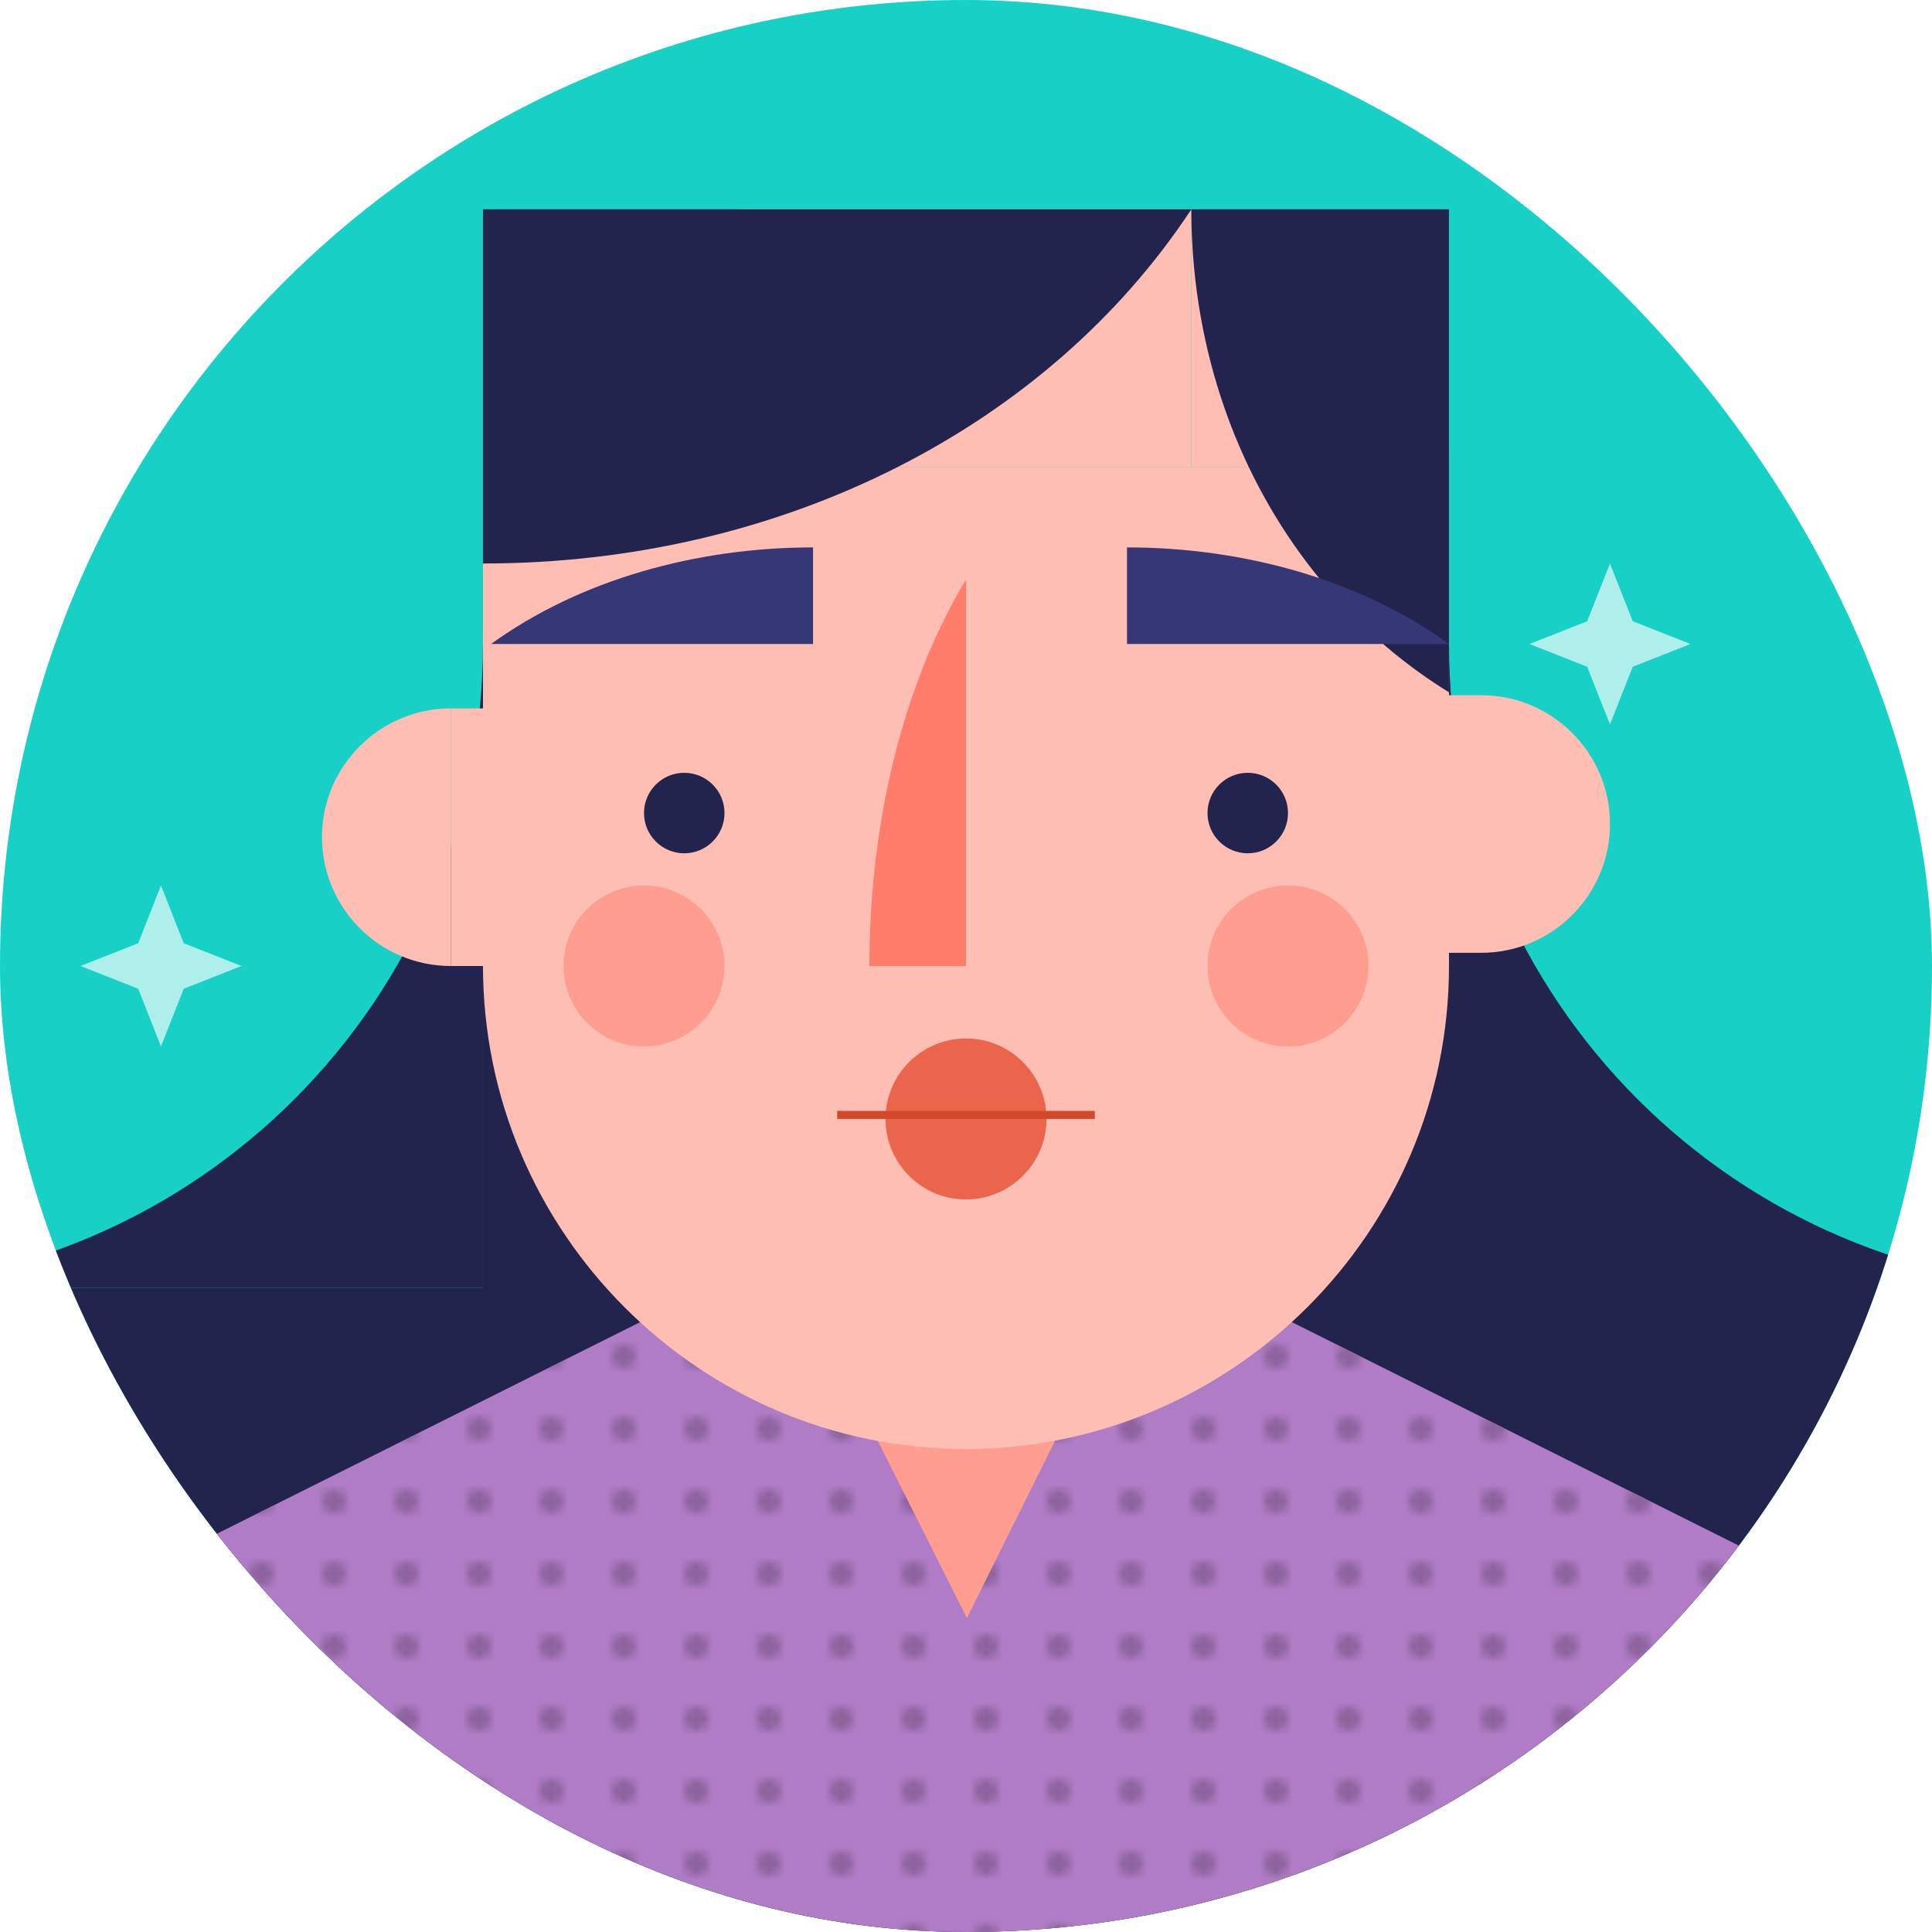 <svg xmlns="http://www.w3.org/2000/svg" width="240" height="240" fill="none"><g clip-path="url(#a)"><rect width="240" height="240" fill="#17D1C6" rx="120"/><path fill="#FF9E90" d="M135.999 184.999c0 8.852-7.214 16-16.018 16-8.805 0-15.982-7.185-15.982-16h32ZM104 152.999h32v32h-32z"/><path fill="#22244E" d="M-20.002 160c44.208 0 80-35.885 80-80v80h-80Z"/><path fill="#22244E" d="M59.997 79.999h120v80h-120zM259.999 160c-44.208 0-80-35.885-80-80v80h80ZM-15.003 160h270v80h-270z"/><path fill="#B07CC6" d="m219.998 194-100-50-100 50v100l100 50 100-50V194Z"/><mask id="c" width="201" height="256" x="13" y="157" maskUnits="userSpaceOnUse" style="mask-type:alpha"><g fill="#336AEA" clip-path="url(#b)"><path d="M14.5 161a1.5 1.5 0 1 0 0-3 1.5 1.5 0 0 0 0 3ZM23.5 161a1.5 1.5 0 1 0 0-3 1.5 1.5 0 0 0 0 3ZM32.5 161a1.5 1.5 0 1 0 0-3 1.5 1.5 0 0 0 0 3ZM41.5 161a1.5 1.5 0 1 0 0-3 1.5 1.5 0 0 0 0 3ZM50.5 161a1.5 1.5 0 1 0 0-3 1.5 1.5 0 0 0 0 3ZM59.5 161a1.5 1.5 0 1 0 0-3 1.5 1.5 0 0 0 0 3ZM68.5 161a1.5 1.5 0 1 0 0-3 1.5 1.5 0 0 0 0 3ZM77.5 161a1.5 1.5 0 1 0 0-3 1.5 1.5 0 0 0 0 3ZM86.5 161a1.5 1.5 0 1 0 0-3 1.5 1.5 0 0 0 0 3ZM95.5 161a1.5 1.5 0 1 0 0-3 1.5 1.5 0 0 0 0 3ZM104.5 161a1.5 1.5 0 1 0-.001-3.001A1.5 1.5 0 0 0 104.5 161ZM113.5 161a1.5 1.5 0 1 0-.001-3.001A1.5 1.5 0 0 0 113.5 161ZM122.5 161a1.5 1.5 0 1 0-.001-3.001A1.5 1.5 0 0 0 122.5 161ZM131.5 161a1.5 1.5 0 1 0-.001-3.001A1.5 1.5 0 0 0 131.5 161ZM140.5 161a1.5 1.5 0 1 0-.001-3.001A1.5 1.5 0 0 0 140.5 161ZM149.5 161a1.5 1.5 0 1 0-.001-3.001A1.5 1.5 0 0 0 149.5 161ZM158.5 161a1.5 1.5 0 1 0-.001-3.001A1.5 1.5 0 0 0 158.5 161ZM167.5 161a1.5 1.5 0 1 0-.001-3.001A1.5 1.5 0 0 0 167.5 161ZM176.5 161a1.5 1.5 0 1 0-.001-3.001A1.5 1.5 0 0 0 176.5 161ZM185.5 161a1.5 1.5 0 1 0-.001-3.001A1.5 1.5 0 0 0 185.5 161ZM194.5 161a1.5 1.5 0 1 0-.001-3.001A1.5 1.5 0 0 0 194.5 161ZM203.5 161a1.5 1.5 0 1 0-.001-3.001A1.5 1.5 0 0 0 203.5 161ZM212.5 161a1.5 1.5 0 1 0-.001-3.001A1.5 1.5 0 0 0 212.5 161ZM14.5 170a1.5 1.5 0 1 0 0-3 1.5 1.5 0 0 0 0 3ZM23.5 170a1.5 1.5 0 1 0 0-3 1.5 1.5 0 0 0 0 3ZM32.5 170a1.5 1.5 0 1 0 0-3 1.5 1.5 0 0 0 0 3ZM41.5 170a1.5 1.5 0 1 0 0-3 1.5 1.5 0 0 0 0 3ZM50.5 170a1.5 1.5 0 1 0 0-3 1.5 1.5 0 0 0 0 3ZM59.5 170a1.5 1.5 0 1 0 0-3 1.5 1.5 0 0 0 0 3ZM68.5 170a1.5 1.5 0 1 0 0-3 1.5 1.5 0 0 0 0 3ZM77.5 170a1.5 1.5 0 1 0 0-3 1.5 1.5 0 0 0 0 3ZM86.5 170a1.5 1.5 0 1 0 0-3 1.5 1.5 0 0 0 0 3ZM95.5 170a1.5 1.5 0 1 0 0-3 1.5 1.5 0 0 0 0 3ZM104.5 170a1.5 1.5 0 1 0-.001-3.001A1.5 1.5 0 0 0 104.5 170ZM113.5 170a1.5 1.5 0 1 0-.001-3.001A1.5 1.5 0 0 0 113.5 170ZM122.5 170a1.5 1.5 0 1 0-.001-3.001A1.5 1.5 0 0 0 122.5 170ZM131.5 170a1.5 1.5 0 1 0-.001-3.001A1.5 1.5 0 0 0 131.5 170ZM140.5 170a1.5 1.5 0 1 0-.001-3.001A1.5 1.5 0 0 0 140.5 170ZM149.5 170a1.5 1.5 0 1 0-.001-3.001A1.5 1.5 0 0 0 149.5 170ZM158.5 170a1.5 1.5 0 1 0-.001-3.001A1.5 1.5 0 0 0 158.5 170ZM167.5 170a1.5 1.5 0 1 0-.001-3.001A1.5 1.5 0 0 0 167.5 170ZM176.5 170a1.5 1.5 0 1 0-.001-3.001A1.5 1.5 0 0 0 176.5 170ZM185.5 170a1.5 1.5 0 1 0-.001-3.001A1.5 1.5 0 0 0 185.5 170ZM194.5 170a1.5 1.5 0 1 0-.001-3.001A1.5 1.5 0 0 0 194.5 170ZM203.5 170a1.5 1.5 0 1 0-.001-3.001A1.5 1.5 0 0 0 203.5 170ZM212.5 170a1.5 1.5 0 1 0-.001-3.001A1.5 1.5 0 0 0 212.5 170ZM14.5 179a1.5 1.5 0 1 0 0-3 1.5 1.5 0 0 0 0 3ZM23.5 179a1.5 1.5 0 1 0 0-3 1.5 1.5 0 0 0 0 3ZM32.5 179a1.5 1.5 0 1 0 0-3 1.5 1.5 0 0 0 0 3ZM41.5 179a1.5 1.5 0 1 0 0-3 1.5 1.5 0 0 0 0 3ZM50.5 179a1.5 1.5 0 1 0 0-3 1.5 1.5 0 0 0 0 3ZM59.5 179a1.5 1.5 0 1 0 0-3 1.5 1.5 0 0 0 0 3ZM68.5 179a1.5 1.5 0 1 0 0-3 1.5 1.5 0 0 0 0 3ZM77.5 179a1.5 1.5 0 1 0 0-3 1.5 1.5 0 0 0 0 3ZM86.5 179a1.5 1.5 0 1 0 0-3 1.5 1.5 0 0 0 0 3ZM95.5 179a1.5 1.5 0 1 0 0-3 1.5 1.5 0 0 0 0 3ZM104.5 179a1.5 1.5 0 1 0-.001-3.001A1.5 1.5 0 0 0 104.5 179ZM113.5 179a1.5 1.5 0 1 0-.001-3.001A1.5 1.5 0 0 0 113.5 179ZM122.5 179a1.5 1.5 0 1 0-.001-3.001A1.5 1.5 0 0 0 122.5 179ZM131.5 179a1.5 1.5 0 1 0-.001-3.001A1.5 1.5 0 0 0 131.5 179ZM140.5 179a1.5 1.5 0 1 0-.001-3.001A1.5 1.5 0 0 0 140.5 179ZM149.5 179a1.5 1.5 0 1 0-.001-3.001A1.5 1.5 0 0 0 149.5 179ZM158.5 179a1.5 1.5 0 1 0-.001-3.001A1.5 1.5 0 0 0 158.5 179ZM167.5 179a1.5 1.5 0 1 0-.001-3.001A1.5 1.5 0 0 0 167.5 179ZM176.5 179a1.5 1.5 0 1 0-.001-3.001A1.5 1.5 0 0 0 176.5 179ZM185.5 179a1.5 1.5 0 1 0-.001-3.001A1.5 1.5 0 0 0 185.5 179ZM194.5 179a1.5 1.5 0 1 0-.001-3.001A1.5 1.5 0 0 0 194.5 179ZM203.5 179a1.5 1.5 0 1 0-.001-3.001A1.5 1.5 0 0 0 203.5 179ZM212.5 179a1.5 1.5 0 1 0-.001-3.001A1.5 1.5 0 0 0 212.5 179ZM14.5 188a1.5 1.5 0 1 0 0-3 1.5 1.5 0 0 0 0 3ZM23.5 188a1.5 1.5 0 1 0 0-3 1.5 1.5 0 0 0 0 3ZM32.5 188a1.5 1.5 0 1 0 0-3 1.5 1.5 0 0 0 0 3ZM41.5 188a1.5 1.5 0 1 0 0-3 1.5 1.5 0 0 0 0 3ZM50.5 188a1.5 1.5 0 1 0 0-3 1.5 1.5 0 0 0 0 3ZM59.5 188a1.5 1.5 0 1 0 0-3 1.5 1.5 0 0 0 0 3ZM68.5 188a1.5 1.5 0 1 0 0-3 1.5 1.5 0 0 0 0 3ZM77.5 188a1.5 1.5 0 1 0 0-3 1.5 1.5 0 0 0 0 3ZM86.5 188a1.5 1.5 0 1 0 0-3 1.5 1.5 0 0 0 0 3ZM95.5 188a1.5 1.5 0 1 0 0-3 1.5 1.5 0 0 0 0 3ZM104.5 188a1.5 1.5 0 1 0-.001-3.001A1.5 1.5 0 0 0 104.5 188ZM113.5 188a1.5 1.5 0 1 0-.001-3.001A1.5 1.5 0 0 0 113.5 188ZM122.5 188a1.5 1.5 0 1 0-.001-3.001A1.5 1.5 0 0 0 122.5 188ZM131.5 188a1.5 1.5 0 1 0-.001-3.001A1.5 1.5 0 0 0 131.5 188ZM140.5 188a1.5 1.5 0 1 0-.001-3.001A1.5 1.5 0 0 0 140.5 188ZM149.5 188a1.5 1.5 0 1 0-.001-3.001A1.5 1.5 0 0 0 149.5 188ZM158.5 188a1.5 1.5 0 1 0-.001-3.001A1.5 1.5 0 0 0 158.5 188ZM167.5 188a1.5 1.5 0 1 0-.001-3.001A1.5 1.5 0 0 0 167.5 188ZM176.5 188a1.5 1.5 0 1 0-.001-3.001A1.5 1.5 0 0 0 176.5 188ZM185.5 188a1.5 1.5 0 1 0-.001-3.001A1.5 1.5 0 0 0 185.5 188ZM194.5 188a1.5 1.5 0 1 0-.001-3.001A1.5 1.5 0 0 0 194.5 188ZM203.5 188a1.5 1.5 0 1 0-.001-3.001A1.5 1.5 0 0 0 203.5 188ZM212.5 188a1.5 1.5 0 1 0-.001-3.001A1.5 1.5 0 0 0 212.5 188ZM14.5 197a1.5 1.5 0 1 0 0-3 1.5 1.5 0 0 0 0 3ZM23.5 197a1.5 1.5 0 1 0 0-3 1.5 1.5 0 0 0 0 3ZM32.5 197a1.5 1.5 0 1 0 0-3 1.5 1.5 0 0 0 0 3ZM41.5 197a1.5 1.5 0 1 0 0-3 1.5 1.5 0 0 0 0 3ZM50.5 197a1.5 1.5 0 1 0 0-3 1.5 1.5 0 0 0 0 3ZM59.5 197a1.5 1.5 0 1 0 0-3 1.5 1.5 0 0 0 0 3ZM68.5 197a1.5 1.5 0 1 0 0-3 1.5 1.5 0 0 0 0 3ZM77.5 197a1.5 1.5 0 1 0 0-3 1.5 1.5 0 0 0 0 3ZM86.5 197a1.5 1.5 0 1 0 0-3 1.5 1.5 0 0 0 0 3ZM95.5 197a1.5 1.5 0 1 0 0-3 1.5 1.5 0 0 0 0 3ZM104.5 197a1.5 1.5 0 1 0-.001-3.001A1.5 1.5 0 0 0 104.5 197ZM113.5 197a1.5 1.5 0 1 0-.001-3.001A1.5 1.5 0 0 0 113.5 197ZM122.5 197a1.5 1.5 0 1 0-.001-3.001A1.5 1.5 0 0 0 122.5 197ZM131.5 197a1.5 1.5 0 1 0-.001-3.001A1.5 1.5 0 0 0 131.5 197ZM140.5 197a1.5 1.5 0 1 0-.001-3.001A1.5 1.5 0 0 0 140.5 197ZM149.5 197a1.5 1.5 0 1 0-.001-3.001A1.5 1.5 0 0 0 149.5 197ZM158.5 197a1.5 1.5 0 1 0-.001-3.001A1.5 1.5 0 0 0 158.5 197ZM167.5 197a1.5 1.5 0 1 0-.001-3.001A1.5 1.5 0 0 0 167.5 197ZM176.5 197a1.5 1.5 0 1 0-.001-3.001A1.5 1.5 0 0 0 176.5 197ZM185.5 197a1.5 1.5 0 1 0-.001-3.001A1.5 1.5 0 0 0 185.5 197ZM194.5 197a1.5 1.5 0 1 0-.001-3.001A1.5 1.5 0 0 0 194.5 197ZM203.5 197a1.5 1.5 0 1 0-.001-3.001A1.5 1.5 0 0 0 203.5 197ZM212.5 197a1.5 1.5 0 1 0-.001-3.001A1.5 1.5 0 0 0 212.5 197ZM14.5 206a1.5 1.5 0 1 0 0-3 1.5 1.5 0 0 0 0 3ZM23.5 206a1.5 1.5 0 1 0 0-3 1.5 1.5 0 0 0 0 3ZM32.5 206a1.5 1.5 0 1 0 0-3 1.5 1.5 0 0 0 0 3ZM41.5 206a1.5 1.5 0 1 0 0-3 1.5 1.5 0 0 0 0 3ZM50.5 206a1.5 1.5 0 1 0 0-3 1.5 1.5 0 0 0 0 3ZM59.5 206a1.5 1.5 0 1 0 0-3 1.5 1.5 0 0 0 0 3ZM68.5 206a1.5 1.5 0 1 0 0-3 1.5 1.5 0 0 0 0 3ZM77.5 206a1.5 1.5 0 1 0 0-3 1.5 1.5 0 0 0 0 3ZM86.5 206a1.5 1.5 0 1 0 0-3 1.5 1.5 0 0 0 0 3ZM95.5 206a1.5 1.5 0 1 0 0-3 1.5 1.5 0 0 0 0 3ZM104.5 206a1.5 1.5 0 1 0-.001-3.001A1.5 1.5 0 0 0 104.5 206ZM113.5 206a1.5 1.5 0 1 0-.001-3.001A1.5 1.5 0 0 0 113.5 206ZM122.5 206a1.5 1.5 0 1 0-.001-3.001A1.5 1.5 0 0 0 122.5 206ZM131.5 206a1.5 1.5 0 1 0-.001-3.001A1.5 1.5 0 0 0 131.5 206ZM140.5 206a1.5 1.5 0 1 0-.001-3.001A1.5 1.5 0 0 0 140.5 206ZM149.5 206a1.5 1.5 0 1 0-.001-3.001A1.5 1.5 0 0 0 149.5 206ZM158.5 206a1.5 1.5 0 1 0-.001-3.001A1.5 1.5 0 0 0 158.5 206ZM167.5 206a1.5 1.5 0 1 0-.001-3.001A1.5 1.5 0 0 0 167.5 206ZM176.5 206a1.5 1.5 0 1 0-.001-3.001A1.5 1.5 0 0 0 176.5 206ZM185.5 206a1.5 1.5 0 1 0-.001-3.001A1.5 1.5 0 0 0 185.5 206ZM194.5 206a1.5 1.5 0 1 0-.001-3.001A1.5 1.5 0 0 0 194.5 206ZM203.5 206a1.5 1.5 0 1 0-.001-3.001A1.5 1.5 0 0 0 203.5 206ZM212.5 206a1.5 1.5 0 1 0-.001-3.001A1.5 1.5 0 0 0 212.5 206ZM14.5 215a1.5 1.5 0 1 0 0-3 1.5 1.5 0 0 0 0 3ZM23.5 215a1.5 1.5 0 1 0 0-3 1.5 1.5 0 0 0 0 3ZM32.5 215a1.5 1.5 0 1 0 0-3 1.5 1.5 0 0 0 0 3ZM41.5 215a1.5 1.5 0 1 0 0-3 1.5 1.5 0 0 0 0 3ZM50.5 215a1.5 1.5 0 1 0 0-3 1.5 1.5 0 0 0 0 3ZM59.5 215a1.5 1.5 0 1 0 0-3 1.5 1.5 0 0 0 0 3ZM68.5 215a1.5 1.5 0 1 0 0-3 1.5 1.5 0 0 0 0 3ZM77.5 215a1.5 1.5 0 1 0 0-3 1.5 1.5 0 0 0 0 3ZM86.5 215a1.5 1.5 0 1 0 0-3 1.5 1.5 0 0 0 0 3ZM95.5 215a1.5 1.5 0 1 0 0-3 1.5 1.5 0 0 0 0 3ZM104.5 215a1.5 1.5 0 1 0-.001-3.001A1.5 1.5 0 0 0 104.5 215ZM113.5 215a1.5 1.5 0 1 0-.001-3.001A1.5 1.5 0 0 0 113.5 215ZM122.5 215a1.5 1.5 0 1 0-.001-3.001A1.5 1.5 0 0 0 122.5 215ZM131.5 215a1.5 1.5 0 1 0-.001-3.001A1.5 1.5 0 0 0 131.5 215ZM140.5 215a1.5 1.5 0 1 0-.001-3.001A1.5 1.5 0 0 0 140.5 215ZM149.5 215a1.5 1.5 0 1 0-.001-3.001A1.5 1.5 0 0 0 149.5 215ZM158.5 215a1.5 1.5 0 1 0-.001-3.001A1.5 1.5 0 0 0 158.5 215ZM167.5 215a1.5 1.5 0 1 0-.001-3.001A1.5 1.5 0 0 0 167.5 215ZM176.5 215a1.5 1.5 0 1 0-.001-3.001A1.5 1.5 0 0 0 176.5 215ZM185.5 215a1.5 1.5 0 1 0-.001-3.001A1.5 1.5 0 0 0 185.5 215ZM194.5 215a1.5 1.5 0 1 0-.001-3.001A1.5 1.5 0 0 0 194.5 215ZM203.5 215a1.5 1.5 0 1 0-.001-3.001A1.5 1.5 0 0 0 203.5 215ZM212.5 215a1.5 1.5 0 1 0-.001-3.001A1.5 1.5 0 0 0 212.5 215ZM14.5 224a1.5 1.5 0 1 0 0-3 1.5 1.5 0 0 0 0 3ZM23.5 224a1.5 1.5 0 1 0 0-3 1.5 1.5 0 0 0 0 3ZM32.5 224a1.5 1.5 0 1 0 0-3 1.5 1.5 0 0 0 0 3ZM41.5 224a1.5 1.5 0 1 0 0-3 1.5 1.5 0 0 0 0 3ZM50.5 224a1.5 1.5 0 1 0 0-3 1.5 1.5 0 0 0 0 3ZM59.5 224a1.5 1.5 0 1 0 0-3 1.5 1.5 0 0 0 0 3ZM68.5 224a1.5 1.5 0 1 0 0-3 1.5 1.5 0 0 0 0 3ZM77.5 224a1.5 1.5 0 1 0 0-3 1.5 1.5 0 0 0 0 3ZM86.5 224a1.5 1.5 0 1 0 0-3 1.5 1.5 0 0 0 0 3ZM95.5 224a1.5 1.5 0 1 0 0-3 1.5 1.5 0 0 0 0 3ZM104.5 224a1.5 1.5 0 1 0-.001-3.001A1.5 1.5 0 0 0 104.5 224ZM113.5 224a1.5 1.5 0 1 0-.001-3.001A1.5 1.5 0 0 0 113.5 224ZM122.5 224a1.5 1.5 0 1 0-.001-3.001A1.5 1.5 0 0 0 122.5 224ZM131.5 224a1.5 1.5 0 1 0-.001-3.001A1.5 1.5 0 0 0 131.5 224ZM140.5 224a1.5 1.5 0 1 0-.001-3.001A1.5 1.5 0 0 0 140.5 224ZM149.5 224a1.5 1.5 0 1 0-.001-3.001A1.5 1.5 0 0 0 149.5 224ZM158.5 224a1.5 1.5 0 1 0-.001-3.001A1.5 1.5 0 0 0 158.5 224ZM167.5 224a1.5 1.5 0 1 0-.001-3.001A1.5 1.5 0 0 0 167.5 224ZM176.5 224a1.5 1.5 0 1 0-.001-3.001A1.5 1.5 0 0 0 176.5 224ZM185.5 224a1.5 1.5 0 1 0-.001-3.001A1.5 1.5 0 0 0 185.5 224ZM194.5 224a1.5 1.5 0 1 0-.001-3.001A1.5 1.5 0 0 0 194.5 224ZM203.5 224a1.5 1.5 0 1 0-.001-3.001A1.5 1.5 0 0 0 203.5 224ZM212.5 224a1.5 1.5 0 1 0-.001-3.001A1.5 1.5 0 0 0 212.5 224ZM14.5 233a1.5 1.5 0 1 0 0-3 1.5 1.5 0 0 0 0 3ZM23.5 233a1.5 1.5 0 1 0 0-3 1.5 1.5 0 0 0 0 3ZM32.5 233a1.5 1.5 0 1 0 0-3 1.5 1.5 0 0 0 0 3ZM41.5 233a1.5 1.5 0 1 0 0-3 1.5 1.5 0 0 0 0 3ZM50.5 233a1.5 1.5 0 1 0 0-3 1.5 1.5 0 0 0 0 3ZM59.5 233a1.5 1.5 0 1 0 0-3 1.5 1.5 0 0 0 0 3ZM68.5 233a1.5 1.5 0 1 0 0-3 1.5 1.5 0 0 0 0 3ZM77.5 233a1.5 1.5 0 1 0 0-3 1.5 1.5 0 0 0 0 3ZM86.5 233a1.5 1.5 0 1 0 0-3 1.5 1.5 0 0 0 0 3ZM95.5 233a1.5 1.5 0 1 0 0-3 1.5 1.5 0 0 0 0 3ZM104.5 233a1.5 1.5 0 1 0-.001-3.001A1.5 1.5 0 0 0 104.5 233ZM113.5 233a1.5 1.5 0 1 0-.001-3.001A1.5 1.5 0 0 0 113.5 233ZM122.5 233a1.5 1.5 0 1 0-.001-3.001A1.5 1.5 0 0 0 122.5 233ZM131.5 233a1.5 1.5 0 1 0-.001-3.001A1.5 1.5 0 0 0 131.5 233ZM140.5 233a1.5 1.5 0 1 0-.001-3.001A1.5 1.5 0 0 0 140.5 233ZM149.5 233a1.5 1.5 0 1 0-.001-3.001A1.5 1.5 0 0 0 149.5 233ZM158.5 233a1.5 1.5 0 1 0-.001-3.001A1.5 1.5 0 0 0 158.5 233ZM167.5 233a1.5 1.5 0 1 0-.001-3.001A1.5 1.5 0 0 0 167.5 233ZM176.5 233a1.5 1.5 0 1 0-.001-3.001A1.5 1.5 0 0 0 176.5 233ZM185.5 233a1.5 1.5 0 1 0-.001-3.001A1.5 1.5 0 0 0 185.5 233ZM194.5 233a1.5 1.5 0 1 0-.001-3.001A1.5 1.5 0 0 0 194.5 233ZM203.5 233a1.5 1.5 0 1 0-.001-3.001A1.5 1.5 0 0 0 203.5 233ZM212.5 233a1.5 1.5 0 1 0-.001-3.001A1.5 1.5 0 0 0 212.5 233ZM14.5 242a1.5 1.5 0 1 0 0-3 1.5 1.5 0 0 0 0 3ZM23.5 242a1.5 1.5 0 1 0 0-3 1.5 1.5 0 0 0 0 3ZM32.5 242a1.5 1.5 0 1 0 0-3 1.5 1.5 0 0 0 0 3ZM41.5 242a1.5 1.5 0 1 0 0-3 1.5 1.5 0 0 0 0 3ZM50.5 242a1.5 1.5 0 1 0 0-3 1.5 1.5 0 0 0 0 3ZM59.5 242a1.5 1.5 0 1 0 0-3 1.5 1.5 0 0 0 0 3ZM68.5 242a1.5 1.5 0 1 0 0-3 1.5 1.5 0 0 0 0 3ZM77.5 242a1.5 1.5 0 1 0 0-3 1.5 1.5 0 0 0 0 3ZM86.5 242a1.5 1.5 0 1 0 0-3 1.5 1.5 0 0 0 0 3ZM95.5 242a1.5 1.5 0 1 0 0-3 1.5 1.5 0 0 0 0 3ZM104.5 242a1.5 1.5 0 1 0-.001-3.001A1.5 1.5 0 0 0 104.5 242ZM113.5 242a1.5 1.5 0 1 0-.001-3.001A1.5 1.5 0 0 0 113.5 242ZM122.5 242a1.5 1.5 0 1 0-.001-3.001A1.5 1.5 0 0 0 122.5 242ZM131.5 242a1.5 1.5 0 1 0-.001-3.001A1.5 1.5 0 0 0 131.5 242ZM140.5 242a1.5 1.5 0 1 0-.001-3.001A1.5 1.5 0 0 0 140.5 242ZM149.5 242a1.5 1.5 0 1 0-.001-3.001A1.5 1.5 0 0 0 149.5 242ZM158.5 242a1.5 1.5 0 1 0-.001-3.001A1.5 1.5 0 0 0 158.5 242ZM167.5 242a1.5 1.5 0 1 0-.001-3.001A1.5 1.5 0 0 0 167.5 242ZM176.5 242a1.5 1.5 0 1 0-.001-3.001A1.5 1.5 0 0 0 176.5 242ZM185.5 242a1.5 1.5 0 1 0-.001-3.001A1.5 1.5 0 0 0 185.5 242ZM194.5 242a1.5 1.5 0 1 0-.001-3.001A1.5 1.5 0 0 0 194.5 242ZM203.5 242a1.5 1.5 0 1 0-.001-3.001A1.5 1.5 0 0 0 203.5 242ZM212.5 242a1.5 1.5 0 1 0-.001-3.001A1.5 1.5 0 0 0 212.5 242Z"/></g></mask><g mask="url(#c)"><path fill="#8D639E" d="m219.999 194-100-50-100 50v100l100 50 100-50V194Z"/></g><path fill="#FF9E90" fill-rule="evenodd" d="M99.995 161h40l-19.884 40-20.116-40Z" clip-rule="evenodd"/><path fill="#FFBEB4" d="M179.998 120h-120V58h120v62Z"/><path fill="#FFBEB4" fill-rule="evenodd" d="M91.995 25.998c-17.683 0-32 14.317-32 32h32v-32ZM147.998 25.998c17.683 0 32 14.317 32 32h-32v-32Z" clip-rule="evenodd"/><path fill="#FFBEB4" d="M147.994 57.998h-56v-32h56v32ZM179.998 119.999c0 33.194-27.052 60-60.069 60-33.018 0-59.93-26.945-59.93-60h119.999Z"/><path fill="#22244E" d="M59.994 69.999c37.453 0 70.33-17.16 88-44h-88v44ZM147.994 25.998c0 25.537 12.48 47.953 32 60v-60h-32Z"/><path fill="#353777" d="M101 68c-14.472 0-28.952 4.002-40 12h40V68ZM140 68c14.472 0 28.952 4.002 40 12h-40V68Z"/><path fill="#FFBEB4" d="M55.998 120c-8.852 0-16-7.214-16-16.019 0-8.804 7.185-15.981 16-15.981v32Z"/><path fill="#FFBEB4" d="M55.997 87.999h32v32h-32zM183.998 118.361c8.852 0 16-7.214 16-16.019 0-8.805-7.185-15.981-16-15.981v32ZM183.998 86.36h-32v32h32z"/><circle cx="80" cy="120" r="10" fill="#FF9E90"/><circle cx="160" cy="120" r="10" fill="#FF9E90"/><path fill="#FF7D6A" d="M108 120c0-17.367 4.002-34.743 12-48v48h-12Z"/><path fill="#EB644C" d="M110 139c0-5.532 4.509-10 10.012-10 5.502 0 9.988 4.491 9.988 10h-20ZM130 139c0 5.532-4.509 10-10.012 10-5.502 0-9.988-4.491-9.988-10h20Z"/><path stroke="#D3482B" d="M104 138.5h32.002"/><circle cx="155" cy="101" r="5" fill="#22244E"/><circle cx="85" cy="101" r="5" fill="#22244E"/><path fill="#AEEFEB" d="M202.824 77.171 199.996 70l-2.828 7.172L189.996 80l7.172 2.829 2.828 7.171 2.828-7.171 7.172-2.829-7.172-2.828ZM22.824 117.171l-2.828-7.172-2.828 7.172-7.172 2.828 7.172 2.828 2.828 7.172 2.828-7.172 7.172-2.828-7.172-2.828Z"/></g><defs><clipPath id="a"><rect width="240" height="240" fill="#fff" rx="120"/></clipPath><clipPath id="b"><path fill="#fff" d="M13 158h201v255H13z"/></clipPath></defs></svg>